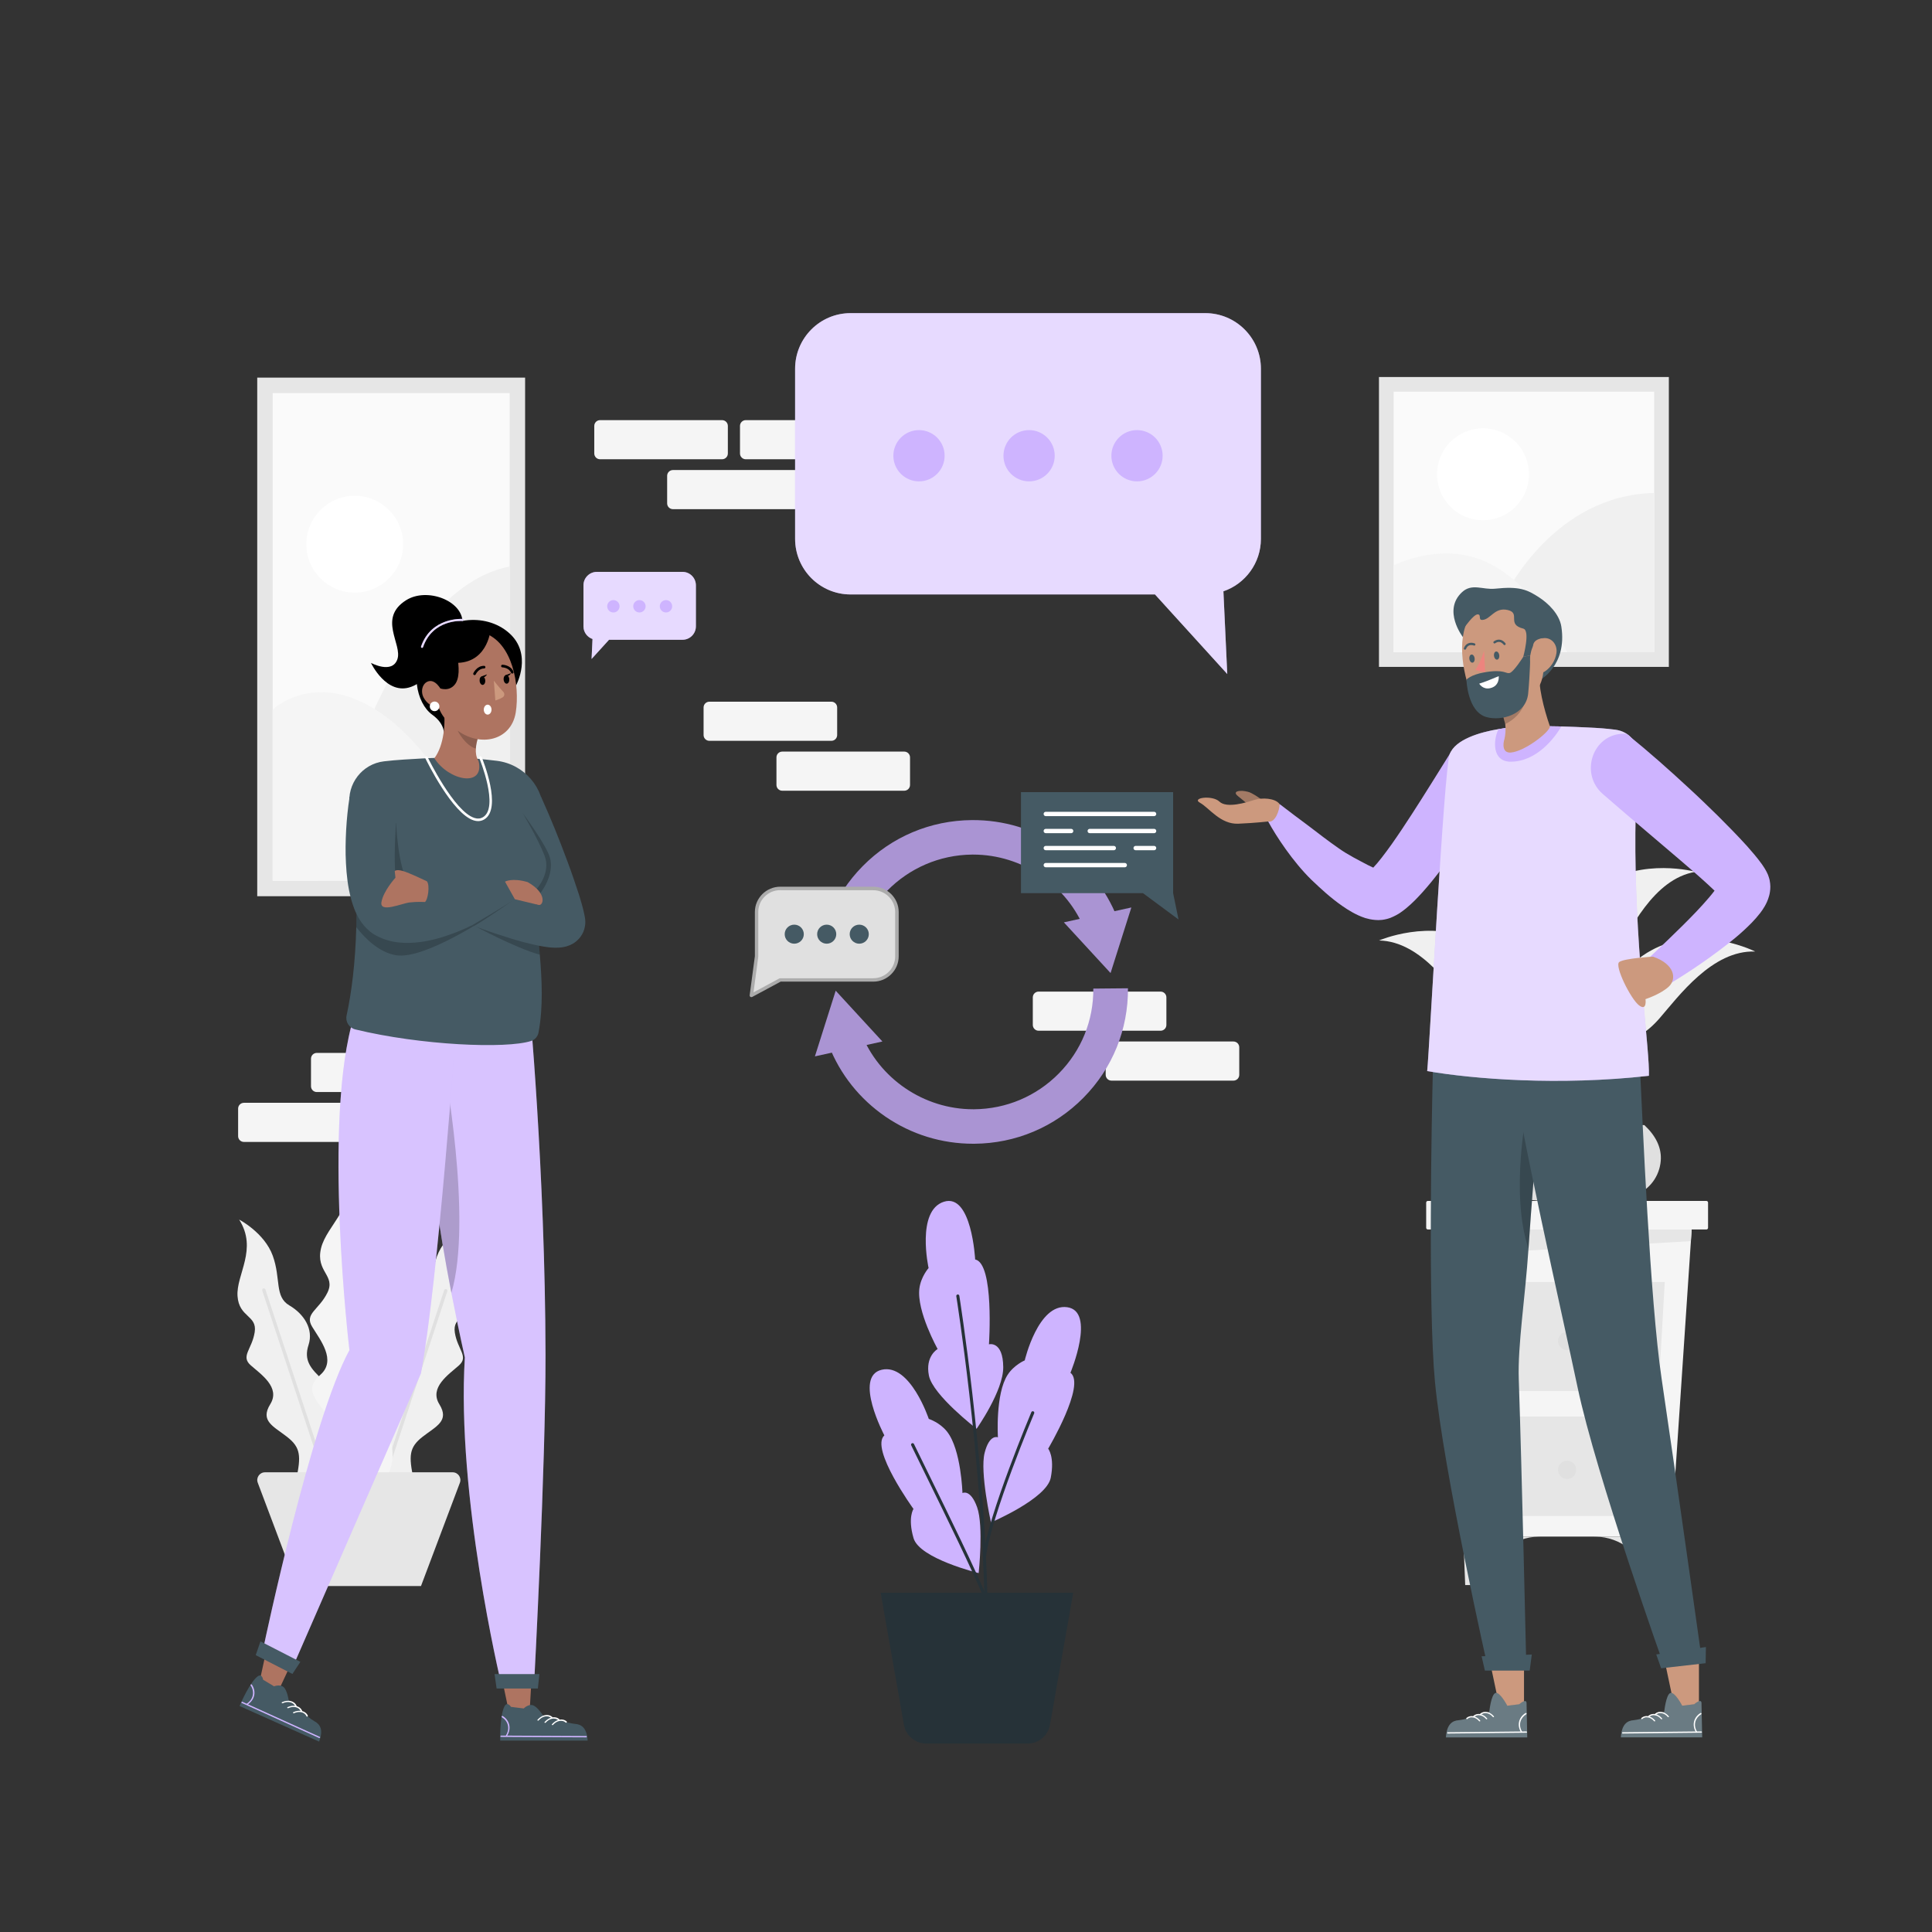 <svg width="500" height="500" viewBox="0 0 500 500" fill="none" xmlns="http://www.w3.org/2000/svg">
<rect x="0" y="0" width="500" height="500" fill="#333333" stroke="none"/>
<path d="M84.035 387.043C84.035 387.043 75.359 388.965 76.648 382.912C77.937 376.858 77.842 374.626 74.316 371.875C70.79 369.124 67.241 367.764 69.942 363.408C72.642 359.051 67.519 355.665 64.871 353.32C62.223 350.975 65.212 349.207 65.913 344.774C66.614 340.341 61.846 341.007 61.471 335.423C61.096 329.84 66.768 323.314 61.892 315.629C61.892 315.629 68.442 319.026 70.594 324.993C72.746 330.96 71.009 335.569 74.878 337.837C78.747 340.105 81.17 344.028 79.855 348.054C78.54 352.08 80.408 354.215 83.58 357.152C86.752 360.088 85.907 361.255 85.513 364.845C85.118 368.435 85.911 367.586 89.542 372.491C93.175 377.396 93.267 385.434 84.035 387.043Z" fill="#F0F0F0"/>
<path d="M85.271 386.776C85.253 386.747 85.238 386.717 85.227 386.682L67.866 333.989C67.791 333.763 67.915 333.519 68.14 333.444C68.143 333.443 68.146 333.442 68.148 333.441C68.372 333.371 68.613 333.495 68.686 333.719L86.046 386.411C86.061 386.453 86.067 386.497 86.068 386.54L85.271 386.776Z" fill="#E0E0E0"/>
<path d="M99.688 386.932C99.688 386.932 108.318 388.844 107.036 382.823C105.754 376.802 105.848 374.582 109.355 371.845C112.863 369.108 116.392 367.756 113.706 363.423C111.02 359.09 116.116 355.721 118.75 353.389C121.384 351.056 118.41 349.297 117.713 344.888C117.015 340.479 121.759 341.141 122.131 335.587C122.503 330.033 116.861 323.542 121.712 315.898C121.712 315.898 115.196 319.277 113.056 325.212C110.916 331.147 112.644 335.732 108.795 337.988C104.946 340.244 102.536 344.146 103.844 348.151C105.152 352.156 103.294 354.279 100.138 357.2C96.983 360.121 97.823 361.282 98.215 364.852C98.608 368.423 97.819 367.579 94.207 372.458C90.596 377.336 90.504 385.332 99.688 386.932Z" fill="#F0F0F0"/>
<path d="M97.664 386.433C97.665 386.39 97.671 386.347 97.686 386.305L114.954 333.893C115.028 333.67 115.267 333.547 115.49 333.617C115.493 333.618 115.496 333.619 115.498 333.62C115.722 333.694 115.845 333.938 115.771 334.162L98.503 386.576C98.492 386.61 98.477 386.64 98.459 386.669L97.664 386.433Z" fill="#E0E0E0"/>
<path d="M90.107 385.836C90.107 385.836 80.176 385.014 83.567 378.958C86.958 372.902 87.598 370.48 84.735 366.362C81.872 362.244 78.522 359.61 82.861 355.84C87.2 352.07 82.837 346.742 80.78 343.35C78.723 339.959 82.511 339.058 84.735 334.543C86.958 330.028 81.629 329.158 83.083 323.053C84.536 316.948 92.779 311.843 90.107 301.992C90.107 301.992 95.995 307.806 96.318 314.911C96.641 322.016 93.25 326.377 96.641 330.091C100.032 333.805 101.324 338.811 98.579 342.687C95.834 346.563 97.126 349.47 99.548 353.668C101.97 357.867 100.678 358.836 99.063 362.55C97.448 366.264 98.579 365.618 100.839 372.078C103.101 378.539 100.53 387.178 90.107 385.836Z" fill="#F5F5F5"/>
<path d="M91.517 385.959C91.507 385.922 91.501 385.885 91.501 385.844L90.406 323.64C90.401 323.374 90.614 323.152 90.881 323.148C90.884 323.148 90.888 323.148 90.891 323.148C91.154 323.148 91.371 323.359 91.376 323.624L92.471 385.826C92.473 385.876 92.465 385.925 92.452 385.972L91.517 385.959Z" fill="#E0E0E0"/>
<path d="M117.151 381.031H68.579C67.181 381.031 66.216 382.426 66.709 383.733L67.427 385.64L67.882 386.848L69.186 390.309L69.641 391.517L70.981 395.071L71.434 396.278L76.778 410.465H108.953L114.296 396.278L114.75 395.071L116.089 391.517L116.545 390.309L117.849 386.848L118.303 385.64L119.022 383.733C119.512 382.426 118.547 381.031 117.151 381.031Z" fill="#E6E6E6"/>
<path d="M81.984 282.619H113.555C114.383 282.619 115.055 281.947 115.055 281.119V273.992C115.055 273.164 114.383 272.492 113.555 272.492H81.984C81.156 272.492 80.484 273.164 80.484 273.992V281.119C80.484 281.948 81.156 282.619 81.984 282.619Z" fill="#F5F5F5"/>
<path d="M63.125 295.533H94.696C95.524 295.533 96.196 294.861 96.196 294.033V286.906C96.196 286.078 95.524 285.406 94.696 285.406H63.125C62.296 285.406 61.625 286.078 61.625 286.906V294.033C61.625 294.861 62.297 295.533 63.125 295.533Z" fill="#F5F5F5"/>
<path d="M300.36 266.752H268.789C267.961 266.752 267.289 266.08 267.289 265.252V258.125C267.289 257.297 267.961 256.625 268.789 256.625H300.36C301.188 256.625 301.86 257.297 301.86 258.125V265.252C301.86 266.081 301.188 266.752 300.36 266.752Z" fill="#F5F5F5"/>
<path d="M319.219 279.666H287.648C286.82 279.666 286.148 278.994 286.148 278.166V271.039C286.148 270.211 286.82 269.539 287.648 269.539H319.219C320.047 269.539 320.719 270.211 320.719 271.039V278.166C320.719 278.994 320.047 279.666 319.219 279.666Z" fill="#F5F5F5"/>
<path d="M215.157 191.725H183.586C182.758 191.725 182.086 191.053 182.086 190.225V183.098C182.086 182.27 182.758 181.598 183.586 181.598H215.157C215.985 181.598 216.657 182.27 216.657 183.098V190.225C216.657 191.054 215.986 191.725 215.157 191.725Z" fill="#F5F5F5"/>
<path d="M234.016 204.639H202.445C201.617 204.639 200.945 203.967 200.945 203.139V196.012C200.945 195.184 201.617 194.512 202.445 194.512H234.016C234.844 194.512 235.516 195.184 235.516 196.012V203.139C235.516 203.967 234.845 204.639 234.016 204.639Z" fill="#F5F5F5"/>
<path d="M186.868 118.857H155.297C154.469 118.857 153.797 118.185 153.797 117.357V110.23C153.797 109.401 154.469 108.73 155.297 108.73H186.868C187.696 108.73 188.368 109.401 188.368 110.23V117.357C188.368 118.186 187.696 118.857 186.868 118.857Z" fill="#F5F5F5"/>
<path d="M224.579 118.857H193.008C192.18 118.857 191.508 118.185 191.508 117.357V110.23C191.508 109.401 192.18 108.73 193.008 108.73H224.579C225.407 108.73 226.079 109.401 226.079 110.23V117.357C226.079 118.186 225.407 118.857 224.579 118.857Z" fill="#F5F5F5"/>
<path d="M205.727 131.772H174.156C173.327 131.772 172.656 131.1 172.656 130.272V123.145C172.656 122.317 173.327 121.645 174.156 121.645H205.727C206.555 121.645 207.227 122.317 207.227 123.145V130.272C207.227 131.1 206.555 131.772 205.727 131.772Z" fill="#F5F5F5"/>
<path d="M431.896 97.57H356.875V172.591H431.896V97.57Z" fill="#E6E6E6"/>
<path d="M428.102 168.793V101.367L360.677 101.367V168.793H428.102Z" fill="#FAFAFA"/>
<path d="M389.867 153.482C389.867 153.482 402.248 128.098 428.099 127.59V168.795H394.386L389.867 153.482Z" fill="#F0F0F0"/>
<path d="M360.672 146.353C360.672 146.353 371.805 140.517 383.121 144.801C397.331 150.181 405.57 168.793 405.57 168.793H360.672V146.353Z" fill="#F5F5F5"/>
<path d="M395.698 122.744C395.698 129.314 390.372 134.64 383.802 134.64C377.232 134.64 371.906 129.314 371.906 122.744C371.906 116.174 377.232 110.848 383.802 110.848C390.372 110.847 395.698 116.174 395.698 122.744Z" fill="white"/>
<path d="M135.897 97.727H66.57V231.941H135.897V97.727Z" fill="#E6E6E6"/>
<path d="M131.898 227.941L131.898 101.727L70.571 101.727L70.571 227.941H131.898Z" fill="#FAFAFA"/>
<path d="M91.803 153.365C98.724 153.365 104.333 147.755 104.333 140.835C104.333 133.915 98.724 128.305 91.803 128.305C84.883 128.305 79.273 133.915 79.273 140.835C79.273 147.755 84.883 153.365 91.803 153.365Z" fill="white"/>
<path d="M82.031 227.94C82.031 227.94 97.552 153.31 131.893 146.609V227.94H101.23H82.031Z" fill="#F0F0F0"/>
<path d="M70.57 183.648C70.57 183.648 78.471 176.03 90.988 180.584C114.51 189.142 127.639 227.939 127.639 227.939H70.57V183.648Z" fill="#F5F5F5"/>
<path d="M432.478 397.67L438.136 313.262H373L378.659 397.67H432.478Z" fill="#F5F5F5"/>
<path d="M437.592 321.203L373.793 324.879L373.336 318.191H437.797L437.592 321.203Z" fill="#E6E6E6"/>
<path d="M441.605 318.191H369.533C369.291 318.191 369.094 317.995 369.094 317.752V311.236C369.094 310.994 369.291 310.797 369.533 310.797H441.605C441.847 310.797 442.044 310.993 442.044 311.236V317.752C442.044 317.995 441.848 318.191 441.605 318.191Z" fill="#F5F5F5"/>
<path d="M430.84 331.77L429.239 359.988H381.898L380.297 331.77H430.84Z" fill="#E6E6E6"/>
<path d="M407.929 347.043C407.929 348.348 406.871 349.406 405.566 349.406C404.261 349.406 403.203 348.348 403.203 347.043C403.203 345.738 404.261 344.68 405.566 344.68C406.871 344.68 407.929 345.738 407.929 347.043Z" fill="#E0E0E0"/>
<path d="M428.61 366.598L427.15 392.328H383.983L382.523 366.598H428.61Z" fill="#E6E6E6"/>
<path d="M407.929 380.398C407.929 381.703 406.871 382.761 405.566 382.761C404.261 382.761 403.203 381.703 403.203 380.398C403.203 379.093 404.261 378.035 405.566 378.035C406.871 378.035 407.929 379.093 407.929 380.398Z" fill="#E0E0E0"/>
<path d="M398.628 397.673C398.499 397.673 398.371 397.674 398.245 397.675C391.712 397.761 386.109 402.262 384.654 408.486L384.25 410.214H379.19L378.703 397.672H398.628V397.673Z" fill="#E6E6E6"/>
<path d="M412.523 397.673C412.652 397.673 412.78 397.674 412.906 397.675C419.439 397.761 425.042 402.262 426.497 408.486L426.901 410.214H431.939L432.448 397.672H412.523V397.673Z" fill="#E6E6E6"/>
<path d="M392.6 268.622C392.6 268.622 386.893 270.247 380.598 262.089C376.048 256.193 367.995 243.611 356.883 243.396C356.883 243.396 370.07 237.681 381.708 243.502C393.344 249.323 399.554 264.389 392.6 268.622Z" fill="#F0F0F0"/>
<path d="M396.001 292.175C395.996 292.175 395.991 292.175 395.986 292.175C395.82 292.167 395.692 292.025 395.7 291.859C395.704 291.781 396.07 283.911 394.505 274.953C393.067 266.721 389.659 255.856 381.588 250.847C381.446 250.759 381.403 250.573 381.491 250.432C381.579 250.29 381.765 250.247 381.906 250.335C385.563 252.604 388.595 256.209 390.917 261.051C392.767 264.907 394.175 269.553 395.101 274.861C396.675 283.884 396.306 291.811 396.302 291.89C396.294 292.05 396.16 292.175 396.001 292.175Z" fill="#E0E0E0"/>
<path d="M396.922 250.658C396.922 250.658 402.7 249.305 404.237 239.116C405.349 231.752 406.273 216.842 415.88 211.254C415.88 211.254 401.578 212.667 394.235 223.41C386.893 234.153 388.787 250.338 396.922 250.658Z" fill="#F0F0F0"/>
<path d="M404.873 292.842C404.75 292.842 404.635 292.766 404.59 292.644C404.552 292.539 400.745 282.043 397.966 269.092C396.333 261.481 395.369 254.522 395.101 248.408C394.765 240.746 395.526 234.391 397.365 229.519C397.424 229.363 397.598 229.285 397.753 229.343C397.909 229.402 397.987 229.576 397.929 229.731C393.824 240.606 396.003 257.065 398.554 268.957C401.324 281.868 405.118 292.331 405.156 292.436C405.213 292.592 405.133 292.765 404.976 292.823C404.943 292.836 404.908 292.842 404.873 292.842Z" fill="#E0E0E0"/>
<path d="M407.024 255.647C407.024 255.647 412.903 256.45 417.983 247.484C421.654 241.004 427.849 227.411 438.819 225.628C438.819 225.628 424.957 221.834 414.259 229.24C403.56 236.646 399.542 252.439 407.024 255.647Z" fill="#F0F0F0"/>
<path d="M407.921 292.84C407.78 292.84 407.654 292.741 407.626 292.597C407.607 292.498 405.683 282.595 405.626 270.75C405.593 263.787 406.202 257.522 407.436 252.13C408.984 245.368 411.526 239.962 414.992 236.062C415.103 235.938 415.293 235.926 415.418 236.037C415.542 236.148 415.554 236.338 415.443 236.463C407.735 245.136 406.178 259.894 406.229 270.747C406.285 282.535 408.198 292.382 408.217 292.48C408.249 292.643 408.143 292.802 407.98 292.834C407.96 292.839 407.941 292.84 407.921 292.84Z" fill="#E0E0E0"/>
<path d="M417.126 269.36C417.126 269.36 422.728 271.315 429.488 263.537C434.374 257.916 443.146 245.825 454.252 246.257C454.252 246.257 441.42 239.784 429.464 244.917C417.506 250.05 410.43 264.728 417.126 269.36Z" fill="#F0F0F0"/>
<path d="M411.672 292.843C411.509 292.843 411.376 292.714 411.371 292.55C411.369 292.482 411.201 285.675 413.258 277.296C414.467 272.371 416.197 267.871 418.399 263.92C421.156 258.974 424.666 254.88 428.83 251.752C428.963 251.652 429.152 251.679 429.252 251.812C429.352 251.945 429.325 252.134 429.192 252.234C419.909 259.206 415.722 269.789 413.844 277.439C411.806 285.74 411.972 292.465 411.974 292.532C411.979 292.698 411.848 292.837 411.681 292.842C411.678 292.843 411.675 292.843 411.672 292.843Z" fill="#E0E0E0"/>
<path d="M429.829 299.838C429.812 300.726 429.671 301.624 429.41 302.527C428.271 306.479 424.867 309.377 420.796 309.959C410.857 311.379 400.605 311.278 390.088 309.896C385.485 309.29 381.729 305.79 380.999 301.205C380.875 300.43 380.844 299.66 380.907 298.896C381.124 296.252 382.481 293.675 385.142 291.176H425.564C428.542 293.972 429.885 296.863 429.829 299.838Z" fill="#E0E0E0"/>
<path d="M227.914 412.221L228.556 415.859L228.689 416.623L230.504 426.915L230.654 427.763L233.939 446.391C233.995 446.702 234.072 447.002 234.172 447.292C234.272 447.584 234.397 447.865 234.539 448.131C235.534 449.999 237.496 451.233 239.709 451.233H265.955C268.798 451.233 271.23 449.193 271.725 446.391L272.992 439.209L273.126 438.442V438.439L274.997 427.835L275.255 426.373V426.37L276.061 421.803L276.214 420.933L277.749 412.219H227.914V412.221Z" fill="#263238"/>
<path d="M252.747 369.76C252.747 369.76 259.695 359.927 259.638 353.812C259.574 346.919 255.939 347.908 255.939 347.908C255.939 347.908 257.365 326.961 252.369 325.948C252.369 325.948 251.486 308.705 244.269 311.013C237.052 313.321 240.318 328.17 240.318 328.17C240.318 328.17 238.325 330.407 237.937 333.455C237.189 339.327 242.66 349.125 242.66 349.125C242.66 349.125 239.386 350.961 240.403 356.014C241.417 361.066 252.747 369.76 252.747 369.76Z" fill="#CEB4FF"/>
<path d="M253.275 407.114C253.275 407.114 237.966 403.39 236.42 398.064C234.875 392.738 236.409 390.515 236.409 390.515C236.409 390.515 225.102 374.905 228.871 371.47C228.871 371.47 220.799 356.216 228.182 354.493C235.564 352.781 240.367 367.212 240.367 367.212C240.367 367.212 243.224 368.113 245.114 370.525C248.761 375.183 249.083 386.401 249.083 386.401C249.083 386.401 251.162 385.245 252.885 390.103C254.598 394.962 253.275 407.114 253.275 407.114Z" fill="#CEB4FF"/>
<path d="M256.462 393.997C256.462 393.997 270.884 387.877 271.936 382.434C272.989 376.991 271.264 374.918 271.264 374.918C271.264 374.918 281.101 358.343 277.032 355.271C277.032 355.271 283.684 339.339 276.178 338.302C268.672 337.266 265.202 352.068 265.202 352.068C265.202 352.068 262.438 353.225 260.771 355.806C257.56 360.779 258.261 371.979 258.261 371.979C258.261 371.979 256.084 371.012 254.818 376.008C253.554 381.004 256.462 393.997 256.462 393.997Z" fill="#CEB4FF"/>
<path d="M255.173 414.589C254.959 414.589 254.782 414.417 254.777 414.201C253.977 376.338 247.554 335.869 247.49 335.465C247.455 335.249 247.602 335.046 247.818 335.012C248.038 334.982 248.237 335.123 248.271 335.34C248.336 335.745 254.766 376.269 255.568 414.186C255.572 414.405 255.399 414.585 255.18 414.59C255.178 414.589 255.176 414.589 255.173 414.589Z" fill="#263238"/>
<path d="M254.778 403.226C254.762 403.226 254.745 403.225 254.729 403.223C254.512 403.196 254.359 402.998 254.386 402.781C255.733 392.037 266.8 365.728 266.912 365.464C266.998 365.262 267.232 365.17 267.43 365.253C267.632 365.339 267.726 365.571 267.641 365.772C267.53 366.036 256.505 392.244 255.171 402.881C255.146 403.08 254.975 403.226 254.778 403.226Z" fill="#263238"/>
<path d="M255.169 414.177C255.015 414.177 254.868 414.086 254.804 413.936C251.268 405.575 245.326 393.454 239.58 381.734C238.319 379.162 237.059 376.591 235.822 374.055C235.726 373.859 235.807 373.622 236.004 373.526C236.201 373.427 236.437 373.511 236.533 373.708C237.77 376.243 239.031 378.814 240.291 381.385C246.042 393.116 251.989 405.246 255.534 413.626C255.619 413.828 255.525 414.06 255.324 414.146C255.273 414.167 255.22 414.177 255.169 414.177Z" fill="#263238"/>
<path d="M387.987 202.053C384.707 207.853 381.217 213.343 377.447 218.823C375.907 221.053 374.317 223.273 372.617 225.463C372.237 225.963 371.857 226.453 371.467 226.943C371.097 227.413 370.727 227.873 370.347 228.343C369.627 229.213 368.887 230.083 368.097 230.963C366.867 232.313 365.627 233.643 363.877 235.093C362.927 235.823 362.057 236.623 359.887 237.523C359.557 237.643 359.267 237.743 358.907 237.833C358.507 237.933 358.047 238.023 357.687 238.063C357.367 238.093 357.047 238.123 356.737 238.123C356.457 238.123 356.187 238.103 355.907 238.083C354.867 238.003 354.057 237.803 353.337 237.593C351.957 237.143 350.927 236.623 349.987 236.103C349.057 235.583 348.227 235.053 347.437 234.503C344.347 232.353 341.847 230.023 339.387 227.683C334.547 222.943 330.277 216.413 328.195 212.592L331.155 208.082C333.645 210.012 336.395 212.051 338.935 213.951C341.455 215.881 343.843 217.723 346.393 219.493C348.893 221.283 351.636 222.613 354.016 223.883C354.496 224.123 354.966 224.353 355.396 224.543C356.026 223.893 356.806 222.963 357.536 222.023C358.416 220.893 359.306 219.693 360.186 218.453C361.936 215.973 363.666 213.363 365.366 210.733C368.776 205.473 372.136 200.003 375.456 194.703L387.987 202.053Z" fill="#CEB4FF"/>
<path d="M324.533 209.502C324.533 209.502 322.337 207.579 320.376 206.018C318.415 204.456 322.069 204.367 323.763 205.226C326.048 206.385 327.563 207.876 327.563 207.876L324.533 209.502Z" fill="#CC997E"/>
<path opacity="0.2" d="M324.533 209.502C324.533 209.502 322.337 207.579 320.376 206.018C318.415 204.456 322.069 204.367 323.763 205.226C326.048 206.385 327.563 207.876 327.563 207.876L324.533 209.502Z" fill="black"/>
<path d="M328.195 212.598C328.195 212.598 325.106 212.972 320.468 213.176C315.829 213.38 312.87 209.016 310.559 207.757C308.248 206.498 313.724 205.672 315.602 207.467C317.481 209.263 322.619 207.67 324.587 207.026C326.555 206.382 330.012 206.516 331.154 208.088C331.198 209.644 329.977 213.07 328.195 212.598Z" fill="#CC997E"/>
<path d="M394.414 427.242V442.382L388.299 442.869L385.305 428.695L394.414 427.242Z" fill="#CC997E"/>
<path d="M390.079 441.444C390.079 441.444 388.156 437.753 387.022 438.147C385.887 438.541 385.425 443.018 385.425 443.018C385.425 443.018 379.262 445.079 377.54 445.187C375.818 445.295 374.424 446.272 374.203 449.635H395.247C395.247 449.635 395.105 442.042 395.067 440.74C395.029 439.438 393.176 441.065 393.176 441.065L390.079 441.444Z" fill="#455A64"/>
<g opacity="0.2">
<path d="M390.079 441.444C390.079 441.444 388.156 437.753 387.022 438.147C385.887 438.541 385.425 443.018 385.425 443.018C385.425 443.018 379.262 445.079 377.54 445.187C375.818 445.295 374.424 446.272 374.203 449.635H395.247C395.247 449.635 395.105 442.042 395.067 440.74C395.029 439.438 393.176 441.065 393.176 441.065L390.079 441.444Z" fill="white"/>
</g>
<path d="M395.012 443.625C393.54 444.523 392.849 446.308 393.868 448.062C393.981 448.256 393.715 448.426 393.601 448.231C392.485 446.31 393.173 444.333 394.806 443.336C394.981 443.23 395.186 443.518 395.012 443.625Z" fill="white"/>
<path d="M395.046 448.427C389.543 448.484 384.041 448.542 378.538 448.6C377.259 448.613 375.979 448.627 374.7 448.64C374.485 448.642 374.442 448.308 374.657 448.306C380.16 448.248 385.662 448.191 391.165 448.134C392.444 448.12 393.724 448.107 395.003 448.094C395.218 448.09 395.261 448.425 395.046 448.427Z" fill="white"/>
<path d="M386.339 444.34C385.474 443.31 384.216 443.021 383.269 443.797C383.113 443.925 382.909 443.635 383.063 443.508C384.148 442.62 385.625 443.003 386.606 444.171C386.753 444.346 386.485 444.513 386.339 444.34Z" fill="white"/>
<path d="M384.596 444.887C383.731 443.857 382.474 443.568 381.526 444.344C381.37 444.472 381.166 444.182 381.32 444.055C382.405 443.166 383.882 443.55 384.863 444.718C385.01 444.894 384.742 445.061 384.596 444.887Z" fill="white"/>
<path d="M382.792 445.434C381.927 444.404 380.67 444.115 379.722 444.891C379.566 445.019 379.362 444.729 379.516 444.602C380.601 443.713 382.078 444.097 383.059 445.265C383.207 445.441 382.938 445.608 382.792 445.434Z" fill="white"/>
<path d="M398.087 277.195C397.913 279.896 398.283 288.193 397.917 292.646C397.229 301.134 396.305 312.141 395.573 323.165C394.719 335.932 392.752 348.125 393.057 356.996C393.841 379.776 395.024 431.993 395.024 431.993H385.142C385.142 431.993 373.534 380.681 371.364 357.588C369.551 338.442 370.513 289.117 370.818 277.196H398.087V277.195Z" fill="#455A64"/>
<path opacity="0.2" d="M397.92 292.645C397.232 301.133 396.308 312.14 395.576 323.164C390.713 308.767 395.228 287.016 395.228 287.016L397.92 292.645Z" fill="black"/>
<path d="M395.885 432.343H384.288L383.438 428.643L396.424 428.191L395.885 432.343Z" fill="#455A64"/>
<path d="M408.286 359.086C413.062 381.78 430.703 431.298 430.703 431.298L440.524 430.18C440.524 430.18 433.37 379.321 430.02 356.781C426.996 336.438 425.1 290.014 424.418 276.184L391.617 277.193C392.66 289.067 404.323 340.261 408.286 359.086Z" fill="#455A64"/>
<path d="M439.687 427.238V442.378L433.572 442.865L430.578 428.691L439.687 427.238Z" fill="#CC997E"/>
<path d="M435.353 441.44C435.353 441.44 433.43 437.749 432.296 438.143C431.161 438.537 430.699 443.014 430.699 443.014C430.699 443.014 424.536 445.075 422.814 445.183C421.092 445.291 419.698 446.268 419.477 449.631H440.521C440.521 449.631 440.379 442.038 440.341 440.736C440.303 439.434 438.45 441.061 438.45 441.061L435.353 441.44Z" fill="#455A64"/>
<g opacity="0.2">
<path d="M435.353 441.44C435.353 441.44 433.43 437.749 432.296 438.143C431.161 438.537 430.699 443.014 430.699 443.014C430.699 443.014 424.536 445.075 422.814 445.183C421.092 445.291 419.698 446.268 419.477 449.631H440.521C440.521 449.631 440.379 442.038 440.341 440.736C440.303 439.434 438.45 441.061 438.45 441.061L435.353 441.44Z" fill="white"/>
</g>
<path d="M440.286 443.621C438.814 444.519 438.123 446.304 439.142 448.058C439.255 448.252 438.989 448.422 438.875 448.227C437.759 446.306 438.447 444.329 440.08 443.332C440.254 443.226 440.46 443.514 440.286 443.621Z" fill="white"/>
<path d="M440.319 448.423C434.816 448.48 429.314 448.538 423.811 448.596C422.532 448.609 421.252 448.623 419.973 448.636C419.758 448.638 419.715 448.304 419.93 448.302C425.433 448.244 430.935 448.187 436.438 448.13C437.717 448.116 438.997 448.103 440.276 448.09C440.492 448.086 440.534 448.421 440.319 448.423Z" fill="white"/>
<path d="M431.612 444.336C430.747 443.306 429.49 443.017 428.542 443.793C428.385 443.921 428.182 443.631 428.336 443.504C429.421 442.616 430.898 442.999 431.879 444.167C432.026 444.342 431.758 444.509 431.612 444.336Z" fill="white"/>
<path d="M429.87 444.883C429.005 443.853 427.748 443.564 426.8 444.34C426.643 444.468 426.44 444.178 426.595 444.051C427.68 443.162 429.157 443.546 430.137 444.714C430.284 444.89 430.016 445.057 429.87 444.883Z" fill="white"/>
<path d="M428.065 445.43C427.2 444.4 425.943 444.111 424.995 444.887C424.839 445.015 424.635 444.725 424.789 444.598C425.874 443.709 427.351 444.093 428.332 445.261C428.479 445.437 428.211 445.604 428.065 445.43Z" fill="white"/>
<path d="M441.42 430.436L429.897 431.748L428.633 428.169L441.486 426.25L441.42 430.436Z" fill="#455A64"/>
<path d="M426.729 278.415C403.529 281.025 381.369 279.265 369.359 277.195C369.959 271.265 373.669 199.355 375.179 195.205C376.579 191.345 383.139 189.465 387.829 188.695C388.959 188.505 389.969 188.375 390.789 188.305C394.899 187.925 399.439 187.895 404.079 188.005C406.299 188.065 408.549 188.155 410.779 188.265C414.029 188.415 415.519 188.535 417.969 188.835C421.709 189.295 424.309 192.245 423.959 197.025C423.489 203.265 423.269 209.495 423.229 215.595C423.219 217.205 423.219 218.795 423.229 220.385C423.439 248.245 427.009 272.265 426.729 278.415Z" fill="#CEB4FF"/>
<path opacity="0.5" d="M426.729 278.415C403.529 281.025 381.369 279.265 369.359 277.195C369.959 271.265 373.669 199.355 375.179 195.205C376.579 191.345 383.139 189.465 387.829 188.695C388.959 188.505 389.969 188.375 390.789 188.305C394.899 187.925 399.439 187.895 404.079 188.005C406.299 188.065 408.549 188.155 410.779 188.265C414.029 188.415 415.519 188.535 417.969 188.835C421.709 189.295 424.309 192.245 423.959 197.025C423.489 203.265 423.269 209.495 423.229 215.595C423.219 217.205 423.219 218.795 423.229 220.385C423.439 248.245 427.009 272.265 426.729 278.415Z" fill="white"/>
<path d="M424.355 250.161L428.952 256.474C435.195 252.867 441.097 248.996 446.893 244.478C448.338 243.348 449.791 242.175 451.21 240.862C452.646 239.531 454.056 238.2 455.553 236.265C455.929 235.775 456.315 235.214 456.7 234.558C457.085 233.875 457.506 233.078 457.847 231.835C457.935 231.546 458.013 231.161 458.066 230.767C458.127 230.426 458.162 229.9 458.162 229.436C458.162 229.217 458.145 228.919 458.11 228.63C458.075 228.35 458.04 228.07 457.979 227.781C457.909 227.466 457.821 227.151 457.708 226.844L457.55 226.389L457.436 226.135L457.199 225.636L456.998 225.268L456.805 224.926L456.638 224.655C456.411 224.287 456.227 224.025 456.034 223.736C455.299 222.712 454.668 221.923 454.029 221.162C453.39 220.4 452.768 219.682 452.147 218.982C449.651 216.224 447.138 213.685 444.617 211.163C442.069 208.676 439.53 206.198 436.92 203.817C431.874 199.137 426.753 194.607 421.405 190.267C421.122 190.037 420.767 189.893 420.402 189.888C420.329 189.887 420.257 189.887 420.185 189.887C412.166 189.95 408.745 200.196 414.784 205.472C418.663 208.861 422.609 212.206 426.527 215.532L434.407 222.239C437.025 224.454 439.617 226.705 442.034 228.92C442.621 229.454 443.199 229.988 443.724 230.505C443.304 231.065 442.831 231.652 442.349 232.221C441.333 233.412 440.23 234.638 439.083 235.846C434.477 240.678 429.355 245.441 424.355 250.161Z" fill="#CEB4FF"/>
<path d="M427.798 247.578C427.798 247.578 420.355 248.009 419.054 248.971C417.753 249.933 422.041 258.555 424.174 260.177C426.306 261.799 425.854 258.579 425.854 258.579C425.854 258.579 429.811 257.285 431.891 255.328C433.971 253.371 433.473 249.537 427.798 247.578Z" fill="#CC997E"/>
<path d="M404.08 188.005C402.38 190.905 397.731 197.103 390.98 197.125C385.98 197.141 386.48 191.265 387.83 188.695C388.96 188.505 389.97 188.375 390.79 188.305C394.9 187.925 399.44 187.895 404.08 188.005Z" fill="#CEB4FF"/>
<path d="M386.908 152.354C393.224 151.691 395.22 152.569 398.431 154.677C400.528 156.054 403.557 158.829 404.074 162.162C405.652 172.346 398.391 176.079 398.391 176.079L378.582 164.857C378.582 164.857 373.261 157.977 378.38 153.246C380.949 150.87 383.761 152.684 386.908 152.354Z" fill="#455A64"/>
<path d="M388.564 183.743L388.562 183.751C388.575 183.779 388.58 183.797 388.592 183.825L389.56 187.376C389.643 188.102 389.657 188.824 389.607 189.527C389.566 190.12 389.477 190.697 389.357 191.251C388.94 192.493 388.755 194.93 391.009 194.755C394.506 194.484 400.917 189.577 401.137 188.028C399.479 183.245 398.079 177.649 398.307 173.066L394.336 177.425L388.564 183.743Z" fill="#CC997E"/>
<g opacity="0.2">
<path d="M388.594 183.829L389.561 187.38C391.749 186.362 394.03 184.186 394.539 181.845C394.894 180.156 394.123 178.585 393.443 178.504L388.594 183.829Z" fill="black"/>
</g>
<path d="M379.66 176.441C379.873 177.213 380.111 177.974 380.365 178.724C382.627 185.344 390.819 185.885 395.875 180.959C395.883 180.949 395.882 180.941 395.89 180.94C396.338 180.502 396.764 180.023 397.158 179.496C400.363 175.215 399.526 171.95 398.983 164.524C398.441 157.107 390.47 152.529 383.763 156.378C377.574 159.929 377.515 168.721 379.66 176.441Z" fill="#CC997E"/>
<path d="M379.516 175.912C379.516 175.912 379.732 184.18 384.683 185.578C388.564 186.673 394.968 184.961 395.492 179.453C395.967 174.453 396.045 169.598 396.045 169.598L394.216 169.99C394.216 169.99 391.684 174.007 390.642 174.188C389.6 174.37 389.235 173.126 384.183 174.001C380.496 174.64 379.516 175.912 379.516 175.912Z" fill="#455A64"/>
<path d="M382.82 176.927C384.405 176.441 385.453 175.996 387.872 174.988C387.872 174.988 388.187 177.561 385.604 178.109C383.707 178.511 382.82 176.927 382.82 176.927Z" fill="white"/>
<path d="M394.223 162.685C396.097 163.149 394.214 169.993 394.214 169.993L396.857 169.426C396.857 169.426 396.657 169.175 396.741 167.256C396.825 165.337 399.066 165.218 399.066 165.218C399.066 165.218 399.612 159.655 396.72 156.175C393.827 152.695 386.716 153.233 383.192 155.636C379.668 158.039 378.93 162.469 378.93 162.469C378.93 162.469 381.349 158.998 382.412 158.998C383.475 158.998 382.475 160.467 383.6 160.436C385.757 160.376 386.768 157.061 390.215 157.873C393.66 158.685 389.797 161.588 394.223 162.685Z" fill="#455A64"/>
<path d="M402.807 169.005C402.523 170.991 401.35 172.661 400.015 173.629C398.008 175.085 396.145 173.497 395.984 171.153C395.839 169.043 396.708 165.743 399.069 165.215C401.395 164.694 403.131 166.734 402.807 169.005Z" fill="#CC997E"/>
<path d="M388.014 169.568C388.093 170.149 387.849 170.661 387.47 170.712C387.09 170.763 386.719 170.335 386.64 169.754C386.561 169.174 386.805 168.661 387.185 168.61C387.564 168.558 387.935 168.987 388.014 169.568Z" fill="#455A64"/>
<path d="M381.639 170.353C381.718 170.934 381.474 171.446 381.094 171.497C380.715 171.548 380.343 171.119 380.265 170.539C380.186 169.958 380.43 169.446 380.81 169.395C381.189 169.343 381.561 169.772 381.639 170.353Z" fill="#455A64"/>
<path d="M379.172 168.136C379.274 168.122 379.366 168.055 379.406 167.952C379.588 167.493 379.858 167.187 380.208 167.041C380.784 166.801 381.416 167.057 381.422 167.061C381.568 167.124 381.745 167.056 381.809 166.905C381.873 166.755 381.803 166.581 381.653 166.517C381.619 166.502 380.791 166.157 379.98 166.496C379.477 166.705 379.099 167.122 378.857 167.735C378.796 167.887 378.87 168.058 379.022 168.119C379.072 168.137 379.123 168.143 379.172 168.136Z" fill="#455A64"/>
<path d="M389.411 166.955C389.454 166.949 389.497 166.933 389.535 166.907C389.67 166.816 389.707 166.634 389.616 166.499C389.595 166.467 389.091 165.726 388.228 165.566C387.693 165.466 387.148 165.608 386.61 165.988C386.476 166.082 386.444 166.266 386.539 166.4C386.634 166.534 386.818 166.565 386.951 166.471C387.353 166.188 387.745 166.078 388.116 166.146C388.733 166.259 389.122 166.823 389.126 166.829C389.191 166.924 389.303 166.969 389.411 166.955Z" fill="#455A64"/>
<path d="M384.086 168.355C384.086 168.355 383.254 171.334 381.835 173.297C381.68 173.511 384.362 173.964 384.362 173.964L384.086 168.355Z" fill="#ED847E"/>
<path d="M389.163 186.674C389.165 186.667 389.166 186.663 389.166 186.661C389.164 186.659 389.161 186.664 389.156 186.674H389.163Z" fill="black"/>
<path d="M326.322 95.43V139.451C326.322 145.724 322.263 151.111 316.618 153.03L317.614 174.432L298.906 153.842H220.126C212.193 153.842 205.773 147.385 205.773 139.451V95.43C205.773 87.496 212.193 81.039 220.126 81.039H311.932C319.864 81.039 326.322 87.496 326.322 95.43Z" fill="#CEB4FF"/>
<path opacity="0.5" d="M326.322 95.43V139.451C326.322 145.724 322.263 151.111 316.618 153.03L317.614 174.432L298.906 153.842H220.126C212.193 153.842 205.773 147.385 205.773 139.451V95.43C205.773 87.496 212.193 81.039 220.126 81.039H311.932C319.864 81.039 326.322 87.496 326.322 95.43Z" fill="white"/>
<path d="M237.835 124.576C241.498 124.576 244.467 121.607 244.467 117.944C244.467 114.282 241.498 111.312 237.835 111.312C234.172 111.312 231.203 114.282 231.203 117.944C231.203 121.607 234.172 124.576 237.835 124.576Z" fill="#CEB4FF"/>
<path d="M294.257 124.576C297.92 124.576 300.889 121.607 300.889 117.944C300.889 114.282 297.92 111.312 294.257 111.312C290.594 111.312 287.625 114.282 287.625 117.944C287.625 121.607 290.594 124.576 294.257 124.576Z" fill="#CEB4FF"/>
<path d="M266.327 124.576C269.99 124.576 272.959 121.607 272.959 117.944C272.959 114.282 269.99 111.312 266.327 111.312C262.665 111.312 259.695 114.282 259.695 117.944C259.695 121.607 262.665 124.576 266.327 124.576Z" fill="#CEB4FF"/>
<path d="M129.695 433.414L131.785 443.406H137.043L137.619 433.414H129.695Z" fill="#AE7461"/>
<path d="M152.078 450.472C151.903 447.216 150.506 446.244 148.745 446.133C146.913 446.017 140.433 443.822 140.433 443.822C140.433 443.822 139.134 441.755 137.941 441.335C136.749 440.915 135.54 442.145 135.54 442.145L132.253 441.742C132.253 441.742 131.314 440.256 130.589 441.558C129.466 443.576 129.405 449.162 129.459 450.472H152.078Z" fill="#455A64"/>
<path d="M151.675 449.623C150.306 449.617 148.943 449.61 147.574 449.604C141.595 449.575 135.616 449.54 129.637 449.511C129.408 449.512 129.467 449.162 129.694 449.167C130.096 449.172 130.506 449.17 130.909 449.174C130.911 449.161 130.921 449.141 130.93 449.128C132.103 447.252 131.427 445.347 129.867 444.397C129.683 444.292 129.915 443.987 130.092 444.099C131.781 445.128 132.461 447.165 131.273 449.173C132.118 449.182 132.957 449.184 133.803 449.187C139.776 449.216 145.754 449.252 151.733 449.281C151.961 449.278 151.903 449.628 151.675 449.623Z" fill="#CEB4FF"/>
<path d="M139.397 445.232C140.367 444.136 141.74 443.826 142.706 444.652C142.862 444.786 143.087 444.485 142.933 444.353C141.824 443.404 140.226 443.817 139.128 445.058C138.966 445.239 139.237 445.412 139.397 445.232Z" fill="white"/>
<path d="M141.225 445.814C142.195 444.718 143.568 444.407 144.534 445.234C144.69 445.368 144.915 445.067 144.761 444.935C143.653 443.986 142.054 444.399 140.956 445.64C140.794 445.821 141.066 445.994 141.225 445.814Z" fill="white"/>
<path d="M143.124 446.397C144.094 445.301 145.467 444.99 146.432 445.817C146.588 445.951 146.814 445.65 146.659 445.517C145.551 444.568 143.952 444.981 142.854 446.222C142.693 446.404 142.964 446.577 143.124 446.397Z" fill="white"/>
<path d="M69.235 425.727L66.992 436.036L71.776 438.175L76.26 428.606L69.235 425.727Z" fill="#AE7461"/>
<path d="M82.584 450.722C83.749 447.688 82.874 446.236 81.316 445.418C79.696 444.567 74.692 439.933 74.692 439.933C74.692 439.933 74.351 437.523 73.437 436.656C72.523 435.789 70.922 436.416 70.922 436.416L68.094 434.712C68.094 434.712 67.844 432.977 66.655 433.867C64.812 435.247 62.484 440.305 62 441.519L82.584 450.722Z" fill="#455A64"/>
<path d="M82.567 449.786C81.324 449.223 80.087 448.663 78.843 448.1C73.414 445.641 67.988 443.176 62.558 440.717C62.35 440.625 62.545 440.33 62.75 440.427C63.114 440.595 63.488 440.76 63.852 440.928C63.859 440.917 63.876 440.903 63.89 440.894C65.72 439.664 65.881 437.655 64.847 436.156C64.722 435.986 65.058 435.803 65.173 435.976C66.291 437.599 66.081 439.73 64.183 441.074C64.948 441.426 65.711 441.769 66.48 442.116C71.903 444.573 77.329 447.037 82.758 449.497C82.968 449.588 82.772 449.883 82.567 449.786Z" fill="#CEB4FF"/>
<path d="M73.174 440.791C74.502 440.188 75.878 440.464 76.421 441.609C76.508 441.794 76.836 441.611 76.749 441.428C76.126 440.114 74.504 439.838 73 440.521C72.779 440.621 72.955 440.89 73.174 440.791Z" fill="white"/>
<path d="M74.604 442.068C75.932 441.465 77.308 441.741 77.851 442.886C77.939 443.071 78.266 442.889 78.179 442.706C77.556 441.392 75.934 441.116 74.43 441.799C74.209 441.899 74.386 442.167 74.604 442.068Z" fill="white"/>
<path d="M76.096 443.373C77.424 442.77 78.8 443.046 79.342 444.191C79.43 444.376 79.757 444.194 79.671 444.011C79.048 442.697 77.426 442.421 75.922 443.104C75.701 443.205 75.877 443.473 76.096 443.373Z" fill="white"/>
<path d="M110.777 291.881C111.56 302.674 113.344 316.637 116.82 334.606C117.83 339.827 118.983 345.389 120.3 351.311C118.103 387.094 129.565 435.127 129.565 435.127L138.27 434.933C138.27 434.933 141.227 379.58 141.181 350.602C141.105 303.122 136.849 257.894 136.849 257.894L113.161 257.801C113.161 257.801 108.828 264.937 110.777 291.881Z" fill="#CEB4FF"/>
<path opacity="0.2" d="M110.777 291.881C111.56 302.674 113.344 316.637 116.82 334.606C117.83 339.827 118.983 345.389 120.3 351.311C118.103 387.094 129.565 435.127 129.565 435.127L138.27 434.933C138.27 434.933 141.227 379.58 141.181 350.602C141.105 303.122 136.849 257.894 136.849 257.894L113.161 257.801C113.161 257.801 108.828 264.937 110.777 291.881Z" fill="white"/>
<path opacity="0.2" d="M110.773 291.882C111.556 302.675 113.34 316.638 116.816 334.607C122.442 315.617 114.789 275.09 114.789 275.09L110.773 291.882Z" fill="black"/>
<path d="M118.074 265.344C118.074 265.344 113.395 331.644 108.936 355.43L76.264 430.299L68.305 425.824C68.305 425.824 80.603 367.415 90.436 349.415C90.436 349.415 83.316 289.724 91.634 262.965L118.074 265.344Z" fill="#CEB4FF"/>
<path opacity="0.2" d="M118.074 265.344C118.074 265.344 113.395 331.644 108.936 355.43L76.264 430.299L68.305 425.824C68.305 425.824 80.603 367.415 90.436 349.415C90.436 349.415 83.316 289.724 91.634 262.965L118.074 265.344Z" fill="white"/>
<path d="M75.675 433.22L77.734 430.087L67.41 424.789L66.18 428.348L75.675 433.22Z" fill="#455A64"/>
<path d="M139.195 436.982L139.596 433.254H127.992L128.522 436.982H139.195Z" fill="#455A64"/>
<path d="M138.938 232.249C138.679 234.979 138.948 238.553 139.312 242.596C139.437 244.033 139.58 245.537 139.705 247.08C140.241 253.48 140.615 260.607 139.37 267.218C139.178 268.224 138.46 269.077 137.483 269.393C131.026 271.501 108.809 270.514 91.957 266.414C90.348 266.021 89.342 264.421 89.696 262.802C90.98 256.948 91.957 249.236 92.206 239.953C92.244 238.727 92.264 237.481 92.273 236.197C92.321 227.996 91.804 218.703 90.482 208.491C89.754 202.867 93.739 197.694 99.373 197.033C100.963 196.851 102.649 196.688 104.374 196.583C111.138 196.152 116.685 195.845 122.634 196.296C124.617 196.44 126.658 196.66 128.603 196.9C135.645 197.781 140.952 203.884 140.684 210.974C140.337 220.264 147.58 225.581 138.938 232.249Z" fill="#455A64"/>
<path opacity="0.2" d="M102.513 212.832C102.513 212.832 102.912 224.397 105.795 228.794L100.047 227.676C100.047 227.676 100.269 217.707 102.513 212.832Z" fill="black"/>
<path opacity="0.2" d="M139.705 247.077C133.152 245.266 122.758 239.566 122.758 239.566L139.313 242.593C139.436 244.03 139.58 245.534 139.705 247.077Z" fill="black"/>
<path opacity="0.2" d="M127.324 236.684C127.324 236.684 109.965 248.468 102.473 247.213C98.114 246.485 94.474 242.854 92.203 239.951C92.241 238.725 92.261 237.479 92.27 236.195L127.324 236.684Z" fill="black"/>
<path d="M123.735 212.505C124.288 212.505 124.808 212.365 125.291 212.085C130.108 209.295 124.883 196.488 124.658 195.944C124.588 195.775 124.393 195.697 124.225 195.764C124.056 195.834 123.976 196.027 124.046 196.196C124.099 196.324 129.279 209.01 124.96 211.511C124.32 211.882 123.617 211.94 122.814 211.694C117.526 210.068 110.729 196.067 110.661 195.926C110.582 195.761 110.383 195.692 110.219 195.771C110.054 195.85 109.985 196.048 110.065 196.213C110.348 196.8 117.057 210.615 122.62 212.326C123.003 212.446 123.377 212.505 123.735 212.505Z" fill="white"/>
<path d="M133.589 177.329C133.589 177.329 137.934 169.263 131.725 163.798C125.516 158.333 115.007 159.754 110.47 166.512C105.933 173.271 107.663 181.934 111.874 184.975C115.377 187.505 114.886 190.212 114.886 190.212L133.589 177.329Z" fill="black"/>
<path d="M119.708 161.066C119.708 155.419 110.473 151.957 105.116 155.328C97.685 160.003 104.205 166.74 102.839 170.63C101.473 174.521 96.008 171.557 96.008 171.557C96.008 171.557 100.016 180.091 106.392 177.753C112.125 175.65 113.719 168.444 113.719 168.444C113.719 168.444 119.708 166.714 119.708 161.066Z" fill="black"/>
<path d="M109.226 167.671C109.339 167.671 109.446 167.6 109.484 167.487C111.973 160.263 119.33 160.696 119.644 160.716C119.791 160.724 119.926 160.613 119.935 160.463C119.946 160.313 119.833 160.182 119.682 160.171C119.601 160.167 111.594 159.682 108.968 167.309C108.919 167.452 108.995 167.607 109.138 167.656C109.167 167.666 109.196 167.671 109.226 167.671Z" fill="#CEB4FF"/>
<g opacity="0.5">
<path d="M109.226 167.671C109.339 167.671 109.446 167.6 109.484 167.487C111.973 160.263 119.33 160.696 119.644 160.716C119.791 160.724 119.926 160.613 119.935 160.463C119.946 160.313 119.833 160.182 119.682 160.171C119.601 160.167 111.594 159.682 108.968 167.309C108.919 167.452 108.995 167.607 109.138 167.656C109.167 167.666 109.196 167.671 109.226 167.671Z" fill="white"/>
</g>
<path d="M123.756 196.797C123.803 196.878 123.84 196.962 123.879 197.045C125.393 203.841 116.163 202.124 112.414 196.232C114.903 192.918 115.388 187.137 114.813 182.961L122.341 189.178L123.801 190.576C123.474 191.637 123.211 192.721 123.155 193.752C123.084 194.847 123.234 195.889 123.756 196.797Z" fill="#AE7461"/>
<g opacity="0.2">
<path d="M123.152 193.753C123.208 192.722 123.47 191.638 123.798 190.577L122.339 189.179L118.438 189.086C118.438 189.086 120.272 192.856 123.152 193.753Z" fill="black"/>
</g>
<path d="M111.977 175.153C113.004 182.699 113.336 184.627 117.383 188.235C123.471 193.662 132.277 192.04 133.482 184.34C134.565 177.409 132.704 166.234 125.201 163.766C117.809 161.334 110.95 167.607 111.977 175.153Z" fill="#AE7461"/>
<path d="M126.203 184.939C126.755 184.939 127.203 184.363 127.203 183.653C127.203 182.943 126.755 182.367 126.203 182.367C125.651 182.367 125.203 182.943 125.203 183.653C125.203 184.363 125.651 184.939 126.203 184.939Z" fill="white"/>
<path d="M125.541 172.885C125.477 172.959 125.382 173.005 125.277 173.004C123.833 172.986 123.132 174.5 123.125 174.516C123.045 174.689 122.844 174.766 122.671 174.687C122.498 174.609 122.421 174.406 122.5 174.233C122.535 174.154 123.398 172.293 125.287 172.317C125.477 172.32 125.629 172.475 125.626 172.665C125.624 172.749 125.592 172.826 125.541 172.885Z" fill="black"/>
<path d="M132.469 174.303C132.376 174.273 132.297 174.204 132.256 174.107C131.708 172.77 130.041 172.717 130.023 172.717C129.833 172.711 129.683 172.556 129.688 172.366C129.692 172.177 129.849 172.026 130.039 172.031C130.126 172.033 132.175 172.099 132.892 173.847C132.964 174.023 132.88 174.223 132.704 174.296C132.627 174.326 132.544 174.327 132.469 174.303Z" fill="black"/>
<path d="M126.915 163.232C126.915 163.232 126.043 172.384 116.889 171.495C107.735 170.606 115.113 163.296 119.143 162.203C123.174 161.11 126.915 163.232 126.915 163.232Z" fill="black"/>
<path d="M116.928 164.625C116.928 164.625 120.4 174.087 117.623 177.255C114.846 180.422 110 175.814 110 175.814C110 175.814 110.448 165.442 116.928 164.625Z" fill="black"/>
<path d="M124.122 176.19C124.168 176.807 124.533 177.283 124.936 177.253C125.339 177.223 125.629 176.698 125.582 176.08C125.536 175.463 125.171 174.987 124.767 175.017C124.365 175.048 124.075 175.573 124.122 176.19Z" fill="black"/>
<path d="M130.341 175.87C130.388 176.487 130.753 176.963 131.156 176.933C131.559 176.903 131.848 176.378 131.802 175.76C131.756 175.143 131.391 174.667 130.988 174.697C130.584 174.728 130.295 175.253 130.341 175.87Z" fill="black"/>
<path d="M130.812 174.746L132.262 174.207C132.262 174.207 131.59 175.422 130.812 174.746Z" fill="black"/>
<path d="M127.805 176.16C127.805 176.16 128.992 177.715 130.253 179.048C130.663 179.481 130.581 180.187 130.065 180.489C129.179 181.008 128.196 181.286 128.196 181.286L127.805 176.16Z" fill="#CC997E"/>
<path d="M124.594 175.066L126.044 174.527C126.044 174.527 125.371 175.743 124.594 175.066Z" fill="black"/>
<path d="M109.675 180.606C110.462 182.006 111.718 182.828 112.862 183.057C114.582 183.401 115.28 181.49 114.666 179.65C114.113 177.994 112.552 175.82 110.891 176.314C109.254 176.8 108.775 179.006 109.675 180.606Z" fill="#AE7461"/>
<path d="M113.199 183.815C112.64 184.217 111.862 184.089 111.461 183.531C111.059 182.972 111.187 182.194 111.745 181.793C112.304 181.392 113.082 181.519 113.483 182.077C113.884 182.635 113.757 183.413 113.199 183.815Z" fill="white"/>
<path d="M102.893 207.916L102.589 211.66C102.504 212.936 102.403 214.211 102.343 215.482C102.196 218.023 102.14 220.548 102.163 222.992C102.21 225.416 102.365 227.827 102.747 229.774C102.926 230.731 103.223 231.565 103.376 231.934C103.448 232.121 103.478 232.161 103.324 232.058C103.288 232.044 103.237 232.004 103.178 231.978C103.133 231.962 103.237 232.029 103.257 232.056C103.345 232.125 103.442 232.197 103.559 232.266C104.022 232.541 104.746 232.805 105.638 232.976C106.533 233.141 107.573 233.212 108.674 233.188C110.886 233.162 113.313 232.824 115.759 232.332C120.652 231.336 125.756 229.753 130.665 228.07L133.263 232.718C130.954 234.473 128.626 235.938 126.164 237.357C123.706 238.749 121.153 240.018 118.452 241.11C115.746 242.191 112.904 243.119 109.75 243.656C108.171 243.912 106.505 244.065 104.712 244.013C102.922 243.959 100.971 243.671 98.955 242.877C98.452 242.68 97.948 242.447 97.449 242.185C97.183 242.034 96.989 241.942 96.667 241.734C96.332 241.515 96.003 241.283 95.716 241.043C94.526 240.072 93.728 239.025 93.113 238.055C91.893 236.098 91.338 234.341 90.87 232.687C89.984 229.387 89.695 226.393 89.534 223.436C89.371 220.49 89.433 217.62 89.583 214.778C89.672 213.358 89.766 211.944 89.92 210.535C90.064 209.104 90.237 207.765 90.478 206.238L102.893 207.916Z" fill="#455A64"/>
<path d="M151.459 239.164C151.382 240.026 151.114 241.032 150.645 241.808C150.425 242.201 150.118 242.641 149.85 242.919C149.601 243.197 149.323 243.446 149.036 243.686C148.71 243.945 148.528 244.05 148.289 244.194C148.059 244.328 147.829 244.453 147.59 244.568C147.245 244.712 146.9 244.836 146.546 244.942C146.287 245.009 146.029 245.067 145.76 245.115C144.84 245.268 144.189 245.278 143.604 245.268C143.02 245.258 142.512 245.21 142.033 245.163C140.126 244.933 138.555 244.579 136.984 244.205C135.422 243.812 133.909 243.41 132.424 242.95C129.464 242.04 126.57 241.082 123.716 240.028C123.381 239.903 123.036 239.779 122.7 239.645C122.671 239.635 122.643 239.626 122.614 239.616C122.47 239.568 122.327 239.52 122.193 239.453C121.896 239.357 121.599 239.242 121.312 239.127C116.436 237.297 111.655 235.324 106.922 233.111L108.752 227.641L126.198 231.31C129.091 231.885 131.975 232.488 134.811 232.968C135.788 233.131 138.087 233.984 139.036 234.127C138.231 232.173 136.047 229.509 135.233 227.536C132.943 222.094 130.635 216.605 128.488 211.106L140.023 206.211C142.523 211.71 144.756 217.276 146.863 222.957C147.926 225.793 148.904 228.657 149.871 231.637C150.34 233.189 150.772 234.54 151.222 236.628L151.375 237.452L151.394 237.557L151.423 237.749L151.452 238.027C151.478 238.398 151.487 238.781 151.459 239.164Z" fill="#455A64"/>
<path opacity="0.2" d="M135.289 210.449C135.289 210.449 139.226 217.035 140.94 221.466C142.654 225.897 138.926 230.016 138.926 230.016L139.701 231.346C139.701 231.346 143.646 226.528 142.315 221.925C141.357 218.612 135.289 210.449 135.289 210.449Z" fill="black"/>
<path opacity="0.2" d="M132.686 233.035C131.441 233.916 125.836 237.854 122.694 239.645C122.665 239.635 122.637 239.626 122.608 239.616C122.464 239.568 122.322 239.52 122.188 239.453C122.627 239.195 130.07 234.826 132.686 233.035Z" fill="black"/>
<path d="M130.695 228.168C130.695 228.168 132.466 227.117 136.528 228.274C141.797 231.216 140.591 234.541 139.366 234.19L133.244 232.718L130.695 228.168Z" fill="#AE7461"/>
<path d="M110.483 228.078C110.483 228.078 105.926 225.873 104.214 225.396C102.502 224.919 102.158 225.442 102.158 225.442L102.332 227.157C102.332 227.157 99.224 230.547 98.719 233.462C98.214 236.376 103.969 233.791 105.988 233.555C108.007 233.319 109.967 233.436 109.967 233.436C110.702 233.042 111.341 229.147 110.483 228.078Z" fill="#AE7461"/>
<path d="M151 151.473V162.097C151 163.611 151.98 164.911 153.342 165.374L153.102 170.539L157.617 165.57H176.631C178.546 165.57 180.095 164.012 180.095 162.097V151.473C180.095 149.558 178.546 148 176.631 148H154.473C152.558 147.999 151 149.558 151 151.473Z" fill="#CEB4FF"/>
<path opacity="0.5" d="M151 151.473V162.097C151 163.611 151.98 164.911 153.342 165.374L153.102 170.539L157.617 165.57H176.631C178.546 165.57 180.095 164.012 180.095 162.097V151.473C180.095 149.558 178.546 148 176.631 148H154.473C152.558 147.999 151 149.558 151 151.473Z" fill="white"/>
<path d="M170.758 156.906C170.758 157.79 171.475 158.507 172.359 158.507C173.243 158.507 173.96 157.79 173.96 156.906C173.96 156.022 173.243 155.305 172.359 155.305C171.475 155.305 170.758 156.022 170.758 156.906Z" fill="#CEB4FF"/>
<path d="M157.141 156.906C157.141 157.79 157.858 158.507 158.742 158.507C159.626 158.507 160.343 157.79 160.343 156.906C160.343 156.022 159.626 155.305 158.742 155.305C157.858 155.305 157.141 156.022 157.141 156.906Z" fill="#CEB4FF"/>
<path d="M163.883 156.906C163.883 157.79 164.6 158.507 165.484 158.507C166.368 158.507 167.085 157.79 167.085 156.906C167.085 156.022 166.368 155.305 165.484 155.305C164.6 155.305 163.883 156.022 163.883 156.906Z" fill="#CEB4FF"/>
<g clip-path="url(#clip0_442_6315)">
<path d="M251.853 296.001C243.685 296.001 235.849 293.571 229.142 288.975C222.501 284.413 217.438 278.065 214.516 270.61L222.866 267.37C227.498 279.189 239.12 287.074 251.853 287.074C251.936 287.074 252.019 287.074 252.102 287.074C260.403 287.008 268.189 283.719 274.017 277.817C279.844 271.916 283.015 264.113 282.948 255.848L291.913 255.766C291.996 266.428 287.912 276.478 280.408 284.082C272.904 291.686 262.877 295.918 252.169 296.001C252.052 296.001 251.936 296.001 251.82 296.001H251.853Z" fill="#AA94D3"/>
<path d="M228.364 269.536L216.277 256.395L210.898 273.388L228.364 269.536Z" fill="#AA94D3"/>
<path d="M211.759 252.475C211.676 241.813 215.76 231.762 223.264 224.158C230.768 216.554 240.796 212.322 251.504 212.24C259.788 212.173 267.757 214.603 274.564 219.265C281.205 223.827 286.268 230.175 289.19 237.63L280.839 240.87C276.207 229.051 264.586 221.166 251.853 221.166C239.119 221.166 251.687 221.166 251.604 221.166C234.454 221.315 220.624 235.316 220.757 252.392L211.792 252.475H211.759Z" fill="#AA94D3"/>
<path d="M275.328 238.703L287.414 251.828L292.793 234.852L275.328 238.703Z" fill="#AA94D3"/>
<path d="M305.001 237.962L295.803 231.151H264.227V205H303.606V231.151L305.001 237.962Z" fill="#455A64"/>
<path d="M225.988 229.93H201.915C198.532 229.93 195.789 232.661 195.789 236.029V247.502C195.789 250.87 198.532 253.601 201.915 253.601H225.988C229.371 253.601 232.114 250.87 232.114 247.502V236.029C232.114 232.661 229.371 229.93 225.988 229.93Z" fill="#E0E0E0"/>
<path d="M195.79 247.5L194.445 257.617L201.916 253.6L195.79 247.5Z" fill="#E0E0E0"/>
<path d="M298.674 211.214H270.65C270.335 211.214 270.086 210.966 270.086 210.652C270.086 210.338 270.335 210.09 270.65 210.09H298.674C298.99 210.09 299.239 210.338 299.239 210.652C299.239 210.966 298.99 211.214 298.674 211.214Z" fill="white"/>
<path d="M298.677 215.628H282.025C281.71 215.628 281.461 215.38 281.461 215.066C281.461 214.752 281.71 214.504 282.025 214.504H298.677C298.992 214.504 299.242 214.752 299.242 215.066C299.242 215.38 298.992 215.628 298.677 215.628Z" fill="white"/>
<path d="M277.208 215.628H270.65C270.335 215.628 270.086 215.38 270.086 215.066C270.086 214.752 270.335 214.504 270.65 214.504H277.208C277.524 214.504 277.773 214.752 277.773 215.066C277.773 215.38 277.524 215.628 277.208 215.628Z" fill="white"/>
<path d="M298.673 220.042H293.908C293.593 220.042 293.344 219.794 293.344 219.48C293.344 219.166 293.593 218.918 293.908 218.918H298.673C298.988 218.918 299.237 219.166 299.237 219.48C299.237 219.794 298.988 220.042 298.673 220.042Z" fill="white"/>
<path d="M288.248 220.042H270.65C270.335 220.042 270.086 219.794 270.086 219.48C270.086 219.166 270.335 218.918 270.65 218.918H288.248C288.564 218.918 288.813 219.166 288.813 219.48C288.813 219.794 288.564 220.042 288.248 220.042Z" fill="white"/>
<path d="M291.087 224.456H270.65C270.335 224.456 270.086 224.208 270.086 223.894C270.086 223.58 270.335 223.332 270.65 223.332H291.087C291.403 223.332 291.652 223.58 291.652 223.894C291.652 224.208 291.403 224.456 291.087 224.456Z" fill="white"/>
<path d="M205.552 244.227C206.918 244.227 208.025 243.124 208.025 241.764C208.025 240.404 206.918 239.301 205.552 239.301C204.186 239.301 203.078 240.404 203.078 241.764C203.078 243.124 204.186 244.227 205.552 244.227Z" fill="#455A64"/>
<path d="M213.95 244.227C215.316 244.227 216.424 243.124 216.424 241.764C216.424 240.404 215.316 239.301 213.95 239.301C212.584 239.301 211.477 240.404 211.477 241.764C211.477 243.124 212.584 244.227 213.95 244.227Z" fill="#455A64"/>
<path d="M222.372 244.227C223.738 244.227 224.846 243.124 224.846 241.764C224.846 240.404 223.738 239.301 222.372 239.301C221.006 239.301 219.898 240.404 219.898 241.764C219.898 243.124 221.006 244.227 222.372 244.227Z" fill="#455A64"/>
<path d="M194.447 258.062C194.364 258.062 194.264 258.029 194.198 257.979C194.065 257.88 193.982 257.714 194.015 257.549L195.36 247.466V236.027C195.36 232.423 198.315 229.48 201.934 229.48H226.007C229.626 229.48 232.581 232.423 232.581 236.027V247.499C232.581 251.102 229.626 254.045 226.007 254.045H202.034L194.663 258.012C194.596 258.045 194.53 258.062 194.447 258.062ZM201.918 230.373C198.78 230.373 196.24 232.902 196.24 236.027V247.499C196.24 247.515 196.24 247.532 196.24 247.565L195.011 256.822L201.702 253.218C201.768 253.185 201.835 253.169 201.918 253.169H225.99C229.128 253.169 231.668 250.639 231.668 247.515V236.043C231.668 232.919 229.128 230.39 225.99 230.39H201.918V230.373Z" fill="#ACACAC"/>
</g>
<defs>
<clipPath id="clip0_442_6315">
<rect width="111" height="91" fill="white" transform="translate(194 205)"/>
</clipPath>
</defs>
</svg>
